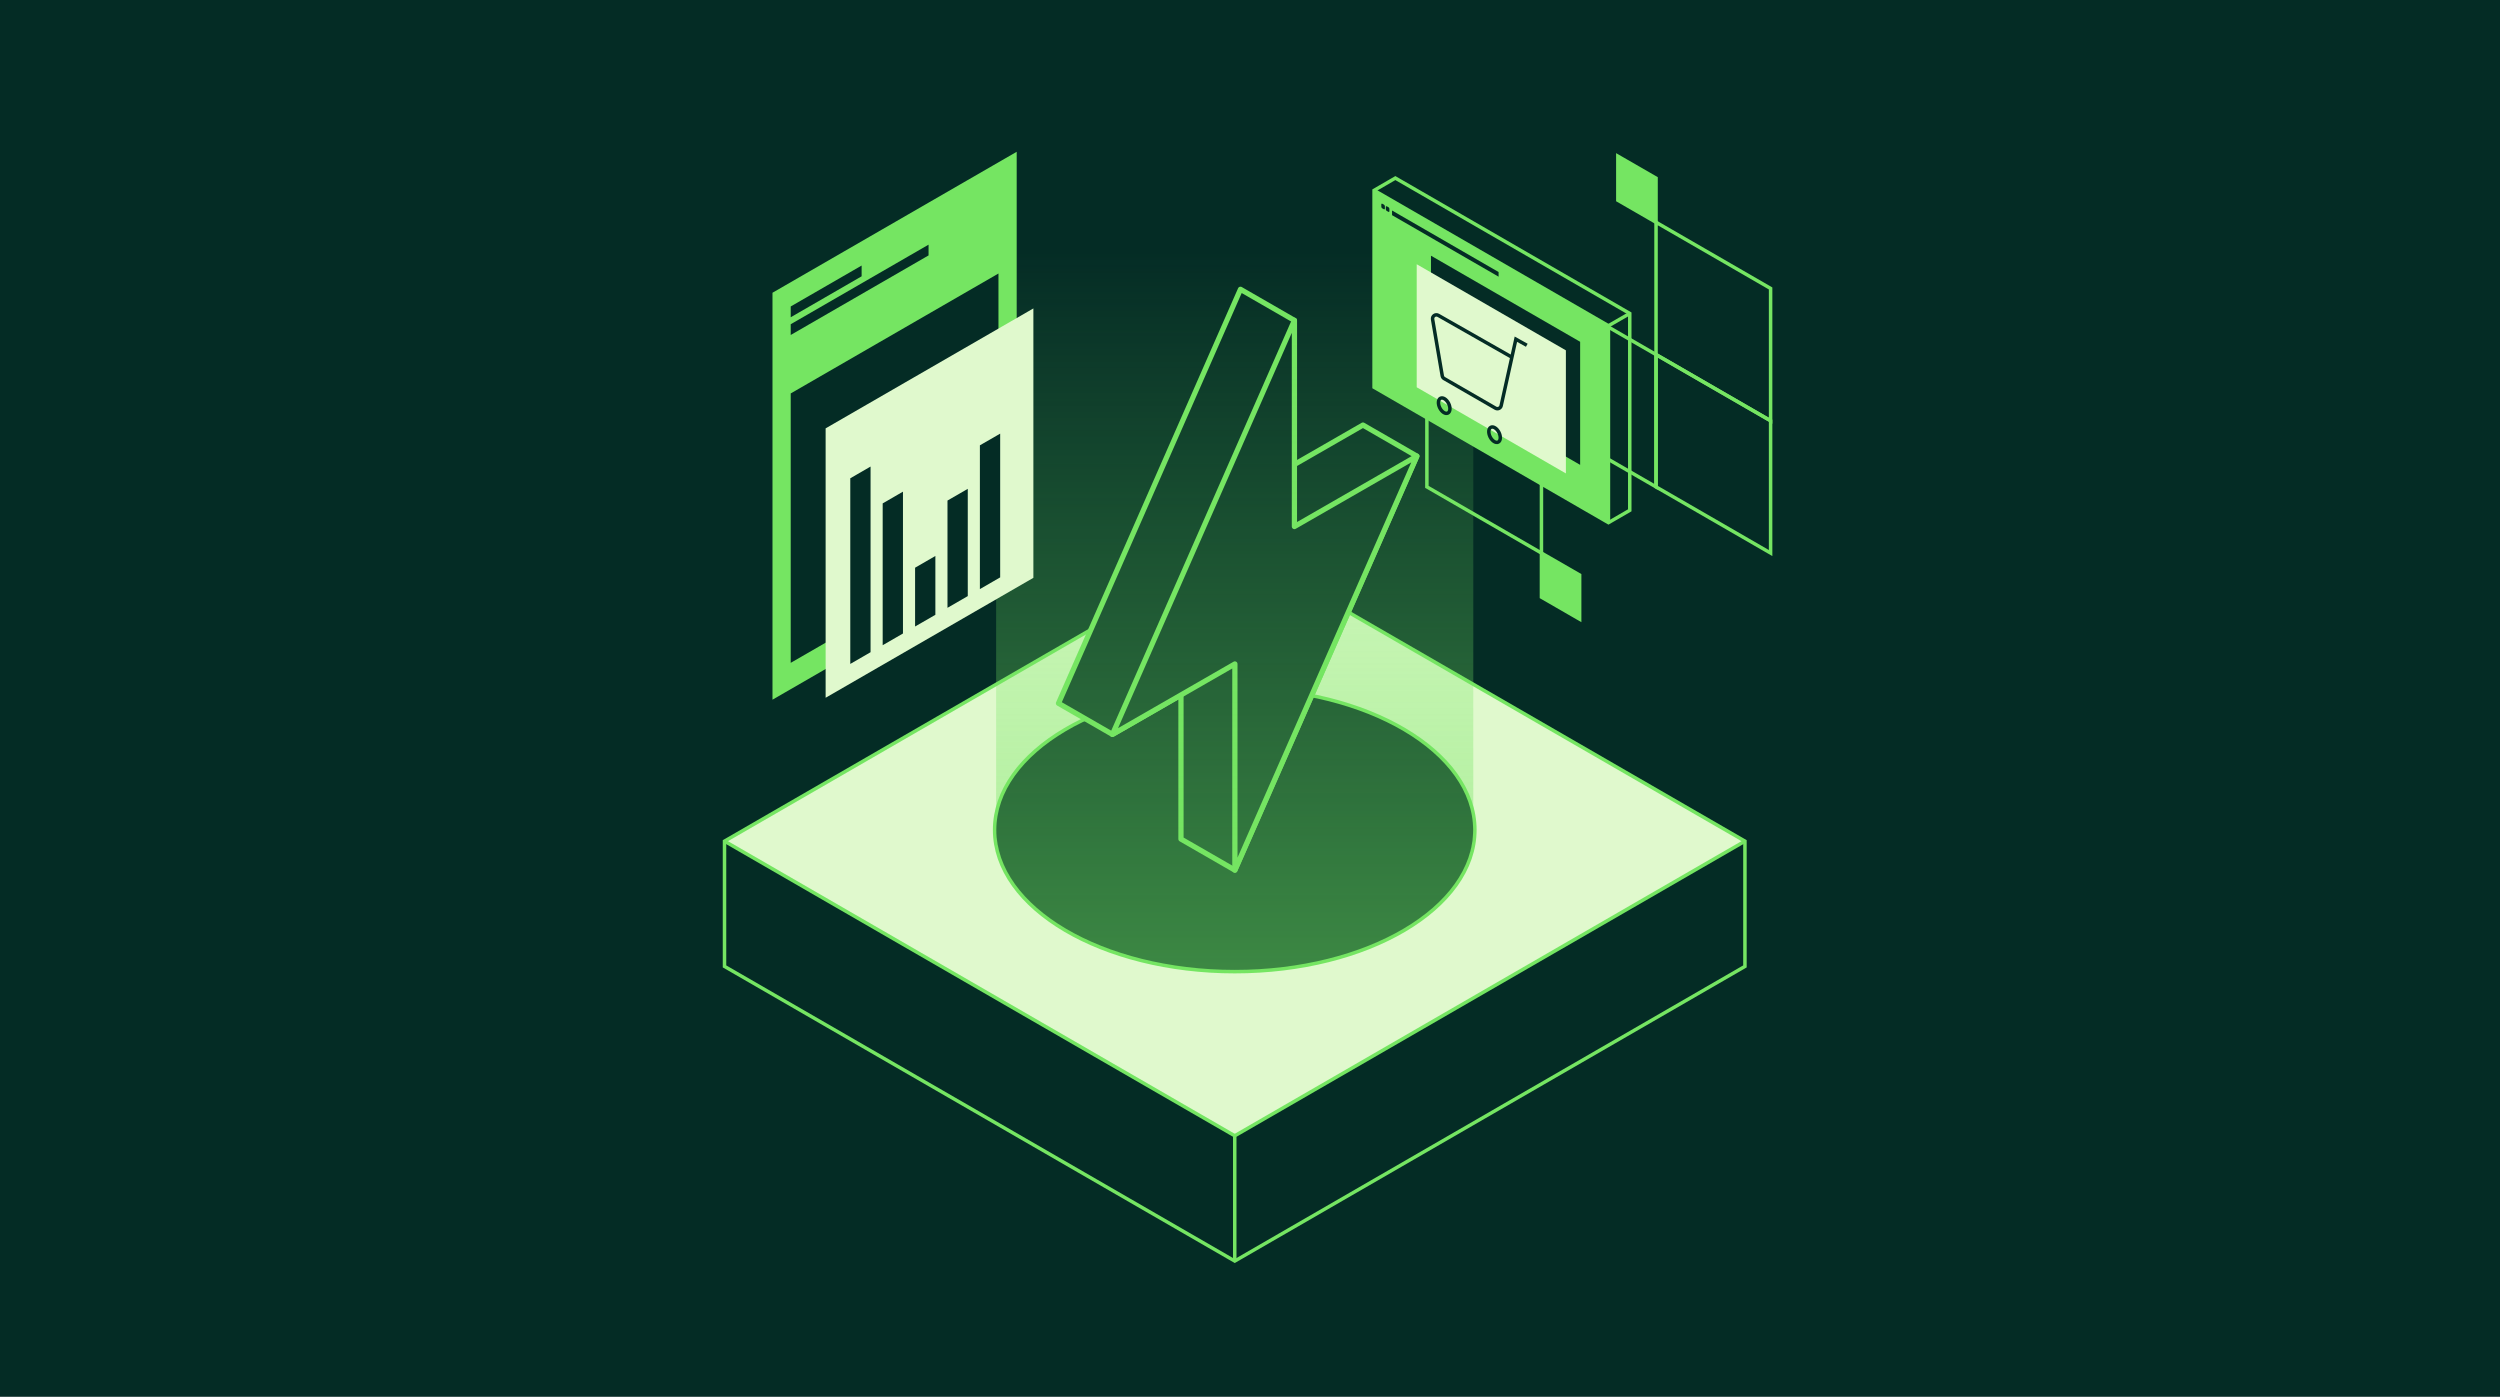 <?xml version="1.0"?>
<svg xmlns="http://www.w3.org/2000/svg" width="716" height="400" viewBox="0 0 716 400" fill="none">
<rect x="0" y="0" width="716" height="400" fill="#808080" stroke="none"/>
<rect width="716" height="400" transform="matrix(-1 0 0 1 716 0)" fill="#042C25"/>
<g clip-path="url(#clip0_1533_1630)">
<path d="M353.63 156.539L499.75 240.909L353.63 325.289L207.5 240.909L353.63 156.539Z" fill="#E0F9CD"/>
<path d="M353.63 156.539L207.5 240.909V276.779L353.63 361.159L499.75 276.779V240.909L353.63 156.539Z" stroke="#75E562" stroke-miterlimit="10"/>
<path d="M353.63 361.16V325.29L499.75 240.91" stroke="#75E562" stroke-miterlimit="10"/>
<path d="M353.63 325.29L207.5 240.91" stroke="#75E562" stroke-miterlimit="10"/>
<path d="M353.63 278.28C391.61 278.28 422.4 260.103 422.4 237.68C422.4 215.257 391.61 197.08 353.63 197.08C315.649 197.08 284.86 215.257 284.86 237.68C284.86 260.103 315.649 278.28 353.63 278.28Z" fill="#042C25" stroke="#75E562" stroke-miterlimit="10"/>
<path d="M390.35 121.739L370.72 133.029V91.759L355.27 82.859L303.15 201.429L318.6 210.329L338.23 199.039V240.309L353.67 249.199L405.79 130.639L390.35 121.739Z" fill="#042C25" stroke="#75E562" stroke-width="1.5" stroke-linecap="round" stroke-linejoin="round"/>
<path d="M370.72 91.76V150.8L405.79 130.64L353.67 249.2V190.16L318.6 210.33L370.72 91.76Z" fill="#042C25" stroke="#75E562" stroke-width="1.5" stroke-linecap="round" stroke-linejoin="round"/>
<path opacity="0.5" d="M285.29 38V238.07C285.29 260.35 315.88 278.41 353.62 278.41C391.36 278.41 421.95 260.35 421.95 238.07V38H285.29Z" fill="url(#paint0_linear_1533_1630)"/>
<path d="M474.29 63.661L463.35 57.351V44.721L474.29 51.031V63.661Z" fill="#75E562" stroke="#75E562" stroke-miterlimit="10"/>
<path d="M452.41 177.331L441.47 171.021V158.391L452.41 164.701V177.331Z" fill="#75E562" stroke="#75E562" stroke-miterlimit="10"/>
<path d="M507.1 158.391L474.29 139.441V101.551L507.1 120.501V158.391Z" stroke="#75E562" stroke-miterlimit="10"/>
<path d="M507.1 120.5L474.29 101.55V63.66L507.1 82.61V120.5Z" stroke="#75E562" stroke-miterlimit="10"/>
<path d="M474.29 139.441L441.47 120.501V82.611L474.29 101.551V139.441Z" stroke="#75E562" stroke-miterlimit="10"/>
<path d="M441.47 158.391L408.66 139.441V101.551L441.47 120.501V158.391Z" stroke="#75E562" stroke-miterlimit="10"/>
<path d="M460.659 149.682L393.537 110.905V54.527L460.659 93.295V149.682Z" fill="#75E562"/>
<path d="M460.659 149.683L466.763 146.155V89.778L399.631 51L393.537 54.528V110.905L460.659 149.683Z" stroke="#75E562" stroke-miterlimit="10"/>
<path d="M460.659 149.682V93.295L393.537 54.527" stroke="#75E562" stroke-miterlimit="10"/>
<path d="M466.763 89.777L460.659 93.295" stroke="#75E562" stroke-miterlimit="10"/>
<path d="M398.681 61.623L429.195 79.243V77.909L398.681 60.289V61.623Z" fill="#042C25"/>
<path d="M395.861 59.663L396.346 59.936C396.468 60.007 396.629 59.916 396.629 59.774V59.066C396.629 58.885 396.528 58.713 396.377 58.622L395.891 58.349C395.77 58.278 395.608 58.369 395.608 58.511V59.218C395.608 59.4 395.709 59.572 395.861 59.663Z" fill="#042C25"/>
<path d="M397.155 60.401L397.64 60.674C397.761 60.745 397.923 60.654 397.923 60.512V59.805C397.923 59.623 397.822 59.451 397.671 59.36L397.185 59.087C397.064 59.016 396.902 59.107 396.902 59.249V59.956C396.902 60.138 397.003 60.31 397.155 60.401Z" fill="#042C25"/>
<path d="M452.552 97.886V133.136L409.829 108.47V73.231L452.552 97.886Z" fill="#042C25"/>
<path d="M448.469 100.341V135.591L405.746 110.915V75.676L448.469 100.341Z" fill="#E0F9CD"/>
<path d="M437.271 98.885L434.148 97.146L429.933 116.191C429.771 116.919 428.953 117.273 428.316 116.909L413.6 108.417C413.317 108.255 413.125 107.972 413.064 107.649L410.295 91.454C410.143 90.545 411.113 89.857 411.922 90.312L433.016 102.311" stroke="#042C25" stroke-miterlimit="10"/>
<path d="M414.667 118.3C415.367 117.952 415.464 116.722 414.883 115.552C414.302 114.381 413.264 113.715 412.564 114.062C411.864 114.41 411.767 115.64 412.348 116.81C412.929 117.98 413.967 118.647 414.667 118.3Z" stroke="#042C25" stroke-miterlimit="10"/>
<path d="M429.091 126.614C429.791 126.267 429.888 125.036 429.307 123.866C428.726 122.696 427.688 122.029 426.988 122.377C426.288 122.724 426.192 123.954 426.772 125.125C427.353 126.295 428.391 126.962 429.091 126.614Z" stroke="#042C25" stroke-miterlimit="10"/>
<path d="M291.18 160.021L221.24 200.391V83.841L291.18 43.471V160.021Z" fill="#75E562"/>
<path d="M226.46 112.68L285.96 78.33V155.49L226.46 189.84V112.68Z" fill="#042C25"/>
<path d="M236.46 122.68L295.96 88.33V165.49L236.46 199.84V122.68Z" fill="#E0F9CD"/>
<path d="M249.33 133.621L243.52 136.981V190.151L249.33 186.791V133.621Z" fill="#042C25"/>
<path d="M258.61 140.811L252.8 144.171V184.791L258.61 181.431V140.811Z" fill="#042C25"/>
<path d="M267.89 159.23L262.08 162.59V179.43L267.89 176.08V159.23Z" fill="#042C25"/>
<path d="M277.17 140L271.36 143.36V174.08L277.17 170.72V140Z" fill="#042C25"/>
<path d="M286.45 124.191L280.64 127.541V168.721L286.45 165.361V124.191Z" fill="#042C25"/>
<path d="M246.77 79.131L226.46 90.861V87.771L246.77 76.051V79.131Z" fill="#042C25"/>
<path d="M265.94 73.15L226.46 95.94V92.86L265.94 70.07V73.15Z" fill="#042C25"/>
</g>
<defs>
<linearGradient id="paint0_linear_1533_1630" x1="353.63" y1="279.23" x2="353.63" y2="71.84" gradientUnits="userSpaceOnUse">
<stop stop-color="#75E562"/>
<stop offset="1" stop-color="#75E562" stop-opacity="0"/>
</linearGradient>
<clipPath id="clip0_1533_1630">
<rect width="302.6" height="323.74" fill="white" transform="translate(207 38)"/>
</clipPath>
</defs>
</svg>
